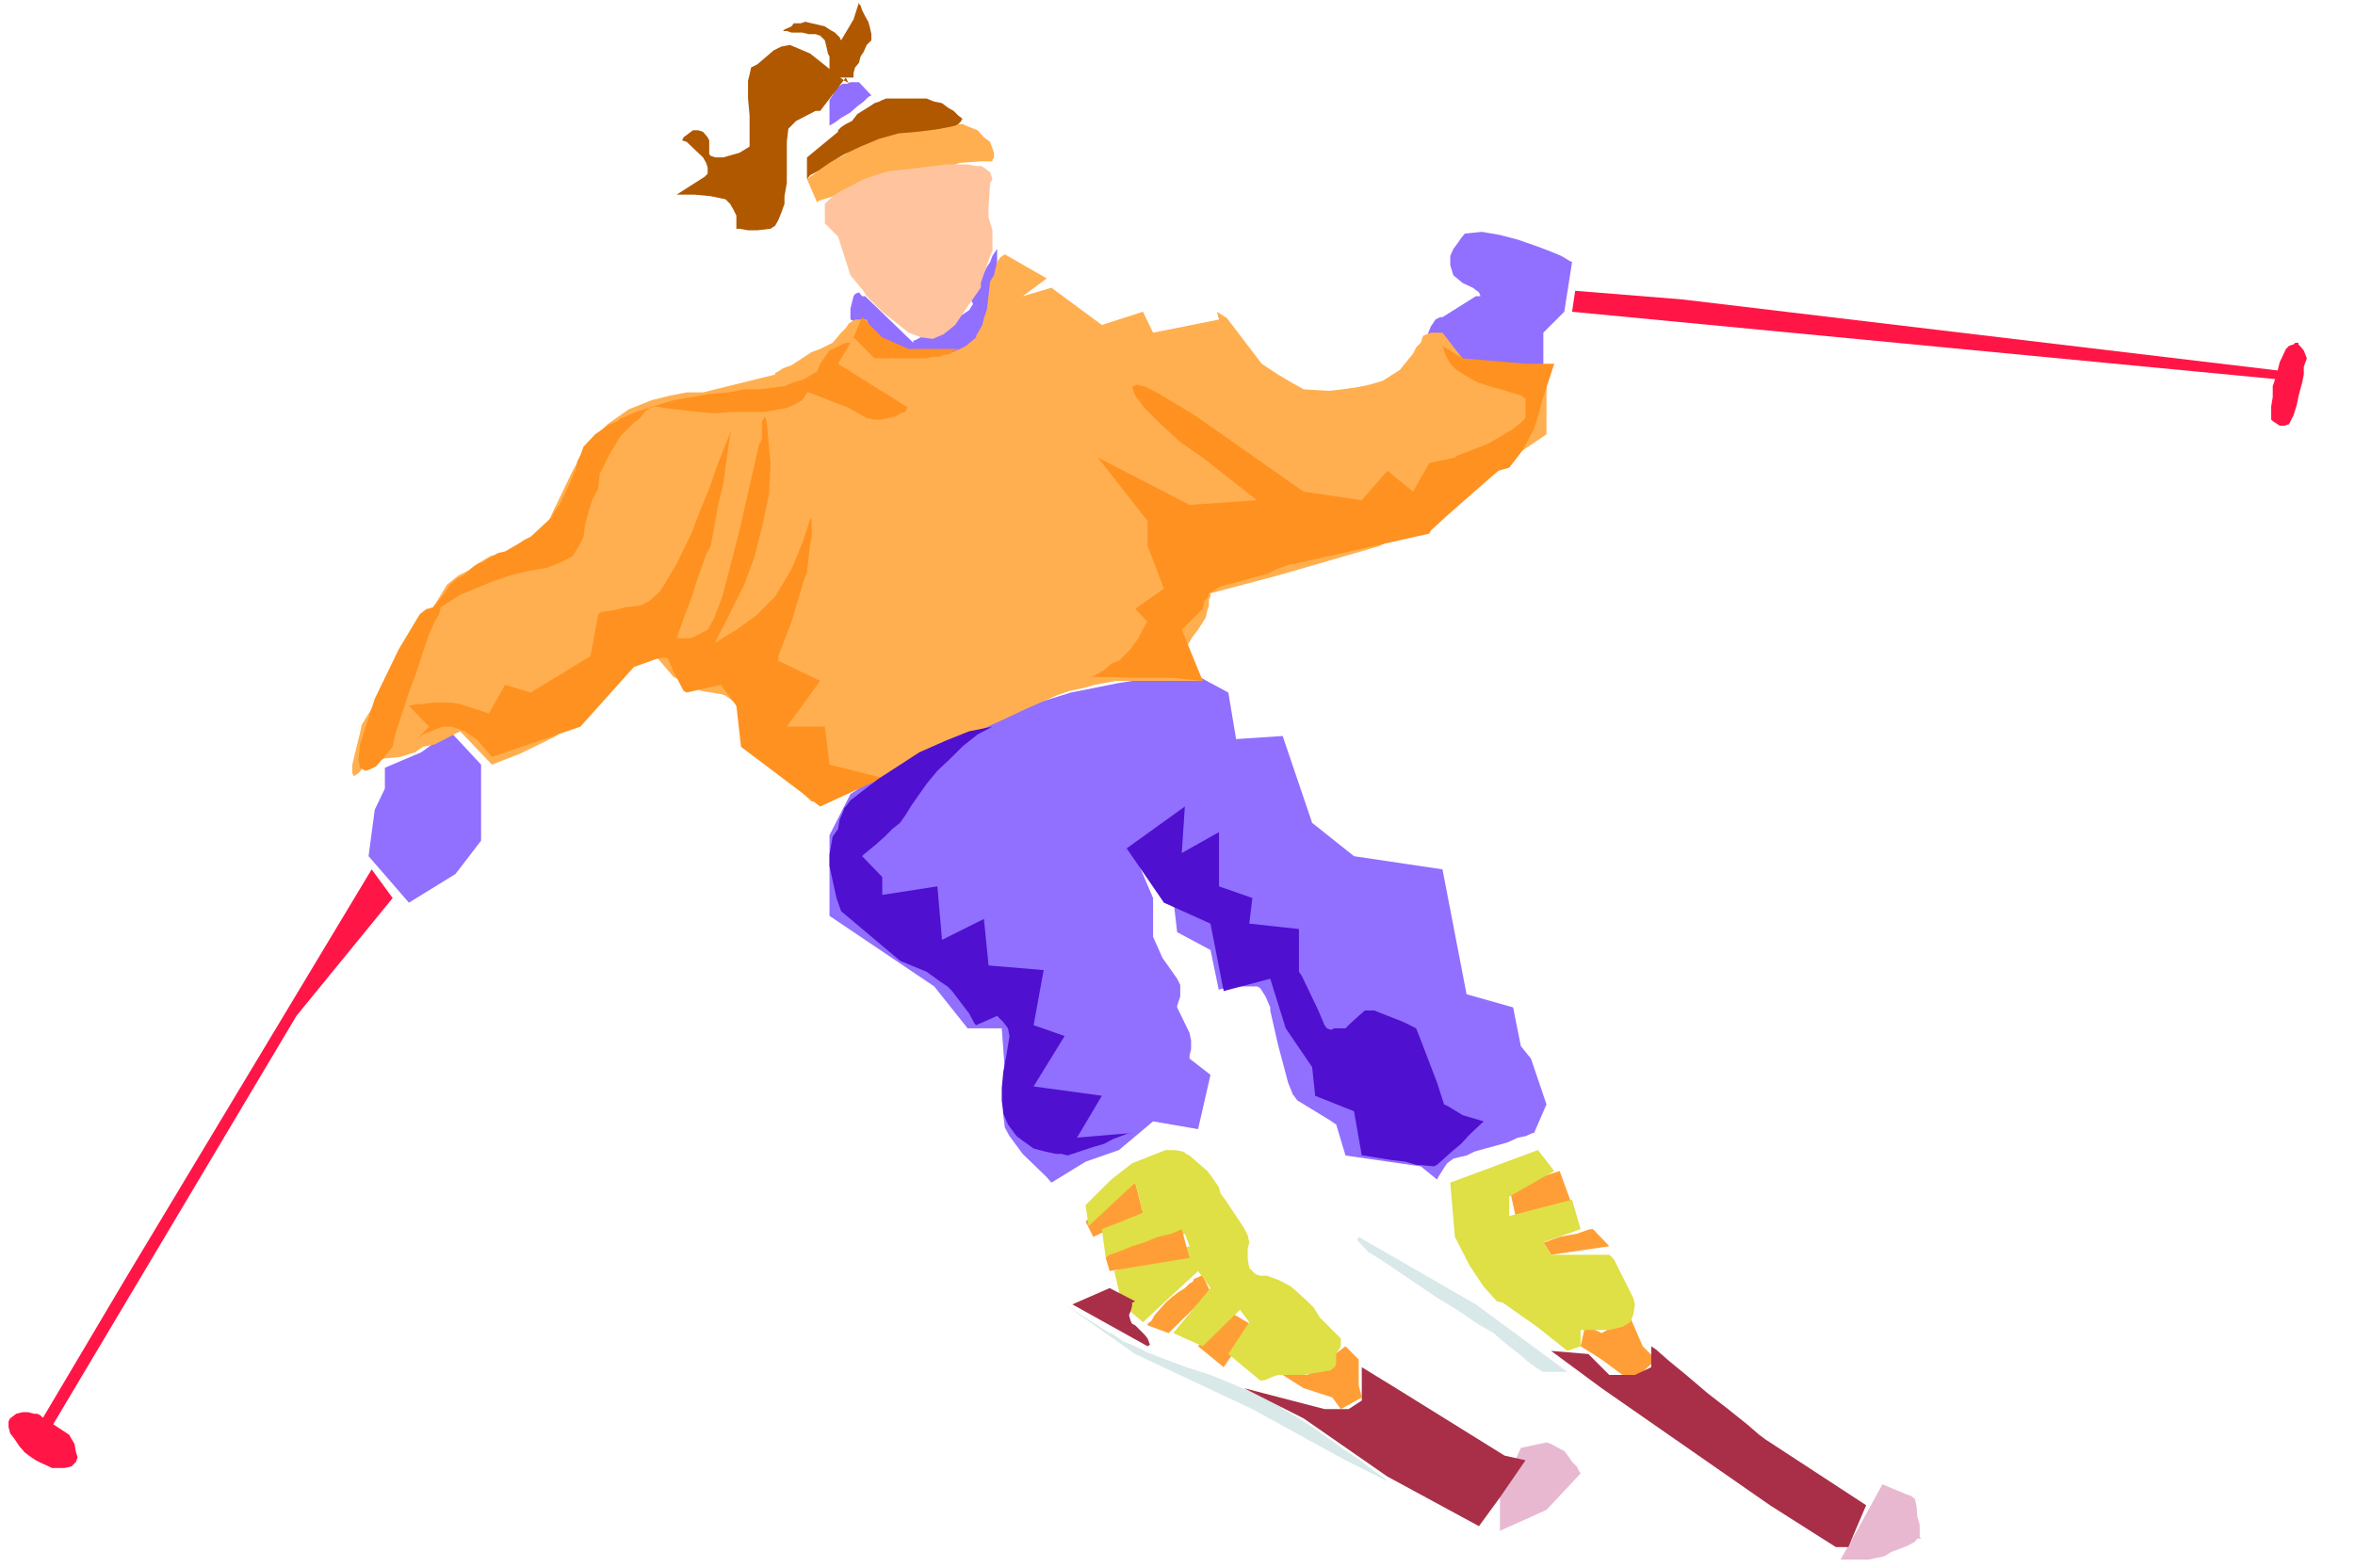 <?xml version="1.0" encoding="UTF-8" standalone="no"?>
<svg
   version="1.0"
   width="129.766mm"
   height="86.427mm"
   id="svg41"
   sodipodi:docname="Skier 75.wmf"
   xmlns:inkscape="http://www.inkscape.org/namespaces/inkscape"
   xmlns:sodipodi="http://sodipodi.sourceforge.net/DTD/sodipodi-0.dtd"
   xmlns="http://www.w3.org/2000/svg"
   xmlns:svg="http://www.w3.org/2000/svg">
  <rect width="100%" height="100%" fill="#333333" stroke="none"/>
  <sodipodi:namedview
     id="namedview41"
     pagecolor="#ffffff"
     bordercolor="#000000"
     borderopacity="0.25"
     inkscape:showpageshadow="2"
     inkscape:pageopacity="0.0"
     inkscape:pagecheckerboard="0"
     inkscape:deskcolor="#d1d1d1"
     inkscape:document-units="mm" />
  <defs
     id="defs1">
    <pattern
       id="WMFhbasepattern"
       patternUnits="userSpaceOnUse"
       width="6"
       height="6"
       x="0"
       y="0" />
  </defs>
  <path
     style="fill:#ffffff;fill-opacity:1;fill-rule:evenodd;stroke:none"
     d="M 0,326.653 H 490.455 V 0 H 0 Z"
     id="path1" />
  <path
     style="fill:#ffffff;fill-opacity:1;fill-rule:evenodd;stroke:none"
     d="m 72.074,159.934 5.979,-14.701 8.726,-17.286 10.666,-11.47 13.09,-3.716 8.726,-11.955 8.08,-12.439 10.342,-5.977 h 5.01 l 3.394,0.323 6.626,-0.323 5.979,-0.646 5.818,-2.746 3.878,-1.939 0.323,-0.646 h 0.323 l 7.11,-5.008 2.747,-4.846 -1.131,-5.977 v -5.008 l -7.595,-9.693 v -8.077 l 5.979,-8.562 -0.97,-6.139 h -7.757 l -3.555,12.439 0.97,10.985 h -0.323 l -2.101,2.1 -2.747,0.646 -1.293,-0.323 -1.616,-0.323 -4.363,-3.069 -2.262,-2.262 -5.494,-3.393 0.808,-2.423 0.323,-1.615 -0.808,-3.393 -1.939,-2.908 v -0.323 l 8.726,3.554 4.363,-5.331 0.646,-11.308 10.666,-5.977 5.979,2.585 -0.646,-5.331 6.141,-5.331 V 15.509 l 4.202,5.977 8.726,-1.615 6.141,3.231 2.586,2.746 4.363,2.746 1.778,1.615 1.293,3.069 v 1.292 l -0.323,1.615 -0.323,0.323 -0.323,0.969 -0.323,1.131 v 2.908 l 0.323,1.292 v 1.454 l -0.323,1.615 -0.808,0.646 v 1.454 2.262 l 0.808,2.746 v 0.969 0.646 -0.323 l 1.616,-0.646 h 0.97 l 3.394,-0.323 h 1.939 l 0.97,0.646 0.646,0.969 1.778,3.069 1.293,1.939 1.293,1.777 3.394,2.908 2.747,1.939 h 0.323 l 2.909,-0.485 1.454,-0.646 2.262,-0.485 h 0.97 l 1.131,-0.323 h 1.293 l 1.616,1.131 1.454,1.131 0.97,0.485 1.293,0.323 0.646,-0.323 2.747,-1.131 3.232,-0.485 h 1.778 1.616 l 1.454,0.323 0.97,0.162 2.586,2.423 2.747,3.393 0.97,1.292 1.293,2.423 4.686,2.908 2.424,1.454 5.01,1.939 2.909,0.323 h 2.747 l 3.394,-0.646 2.586,-1.131 3.07,-1.939 1.454,-0.646 0.808,-0.646 1.131,-0.969 0.97,-0.969 1.293,-1.131 0.646,-0.969 1.131,-0.646 0.646,-0.646 h 0.323 l 2.747,-3.716 0.646,-5.008 -0.646,-2.1 -0.485,-0.969 v -1.615 l 0.485,-0.646 0.323,-1.454 1.293,-2.585 0.323,-0.969 0.646,-1.131 v -0.969 l 0.646,-0.646 0.646,-0.323 1.778,-0.646 h 4.363 l 2.262,0.323 h 2.747 l 4.848,0.646 2.747,1.454 5.01,4.523 1.131,4.362 24.402,2.746 51.55,5.977 68.195,7.108 v -1.454 -1.292 l 1.131,-2.262 0.646,-0.808 0.646,-0.323 1.939,1.777 0.646,0.646 1.778,1.939 0.646,1.777 0.323,0.969 8.726,2.262 -2.747,0.969 -5.979,-0.969 -0.323,0.808 -0.323,0.646 -0.323,0.969 -1.454,1.939 -0.646,0.969 -1.293,2.746 -0.646,0.323 -0.323,0.646 -1.293,0.323 -0.323,0.323 -0.808,-0.646 -0.646,-1.939 -0.323,-0.646 v -7.108 l -102.454,-9.693 -41.854,-4.362 -0.646,2.423 -0.97,0.969 -0.97,0.323 -2.747,0.969 -0.97,0.323 -0.323,0.323 v 3.393 -0.323 h 1.293 l 0.646,0.323 1.454,2.1 0.646,2.908 v 4.362 l -0.646,5.008 v 0.323 l -26.179,19.386 -6.302,3.393 -37.491,9.693 -1.778,5.331 -2.586,5.008 -0.646,0.323 -1.778,2.423 -0.323,1.615 v 1.131 l 0.323,1.939 1.454,3.231 0.646,-0.323 2.262,-0.485 h 0.646 l 0.808,0.162 1.293,1.131 0.646,0.969 0.323,1.939 0.323,3.393 v 0.969 l -1.293,2.423 v 0.969 l 0.646,0.646 1.293,0.323 h 1.939 l 2.101,-0.323 1.616,-0.323 2.424,-0.969 1.616,-0.969 h 0.323 l 8.726,21.001 2.101,1.615 2.586,1.777 2.101,0.969 1.616,0.646 1.939,0.323 h 2.101 l 4.04,0.323 6.302,1.454 1.778,3.554 1.616,4.039 1.293,12.762 0.646,1.615 0.646,1.292 5.333,5.493 1.778,0.323 1.939,0.969 1.131,0.646 0.97,0.969 0.97,4.685 0.646,3.069 0.323,0.646 1.778,2.262 1.616,4.039 0.323,1.131 v 1.292 0.646 1.131 l -0.646,1.131 v 1.454 l -0.485,1.292 v 6.785 l 4.525,3.231 3.232,3.393 -1.616,2.585 2.747,4.523 h 2.586 l 3.394,5.17 3.555,6.139 1.778,7.754 1.293,1.292 0.323,0.646 1.131,1.615 0.323,1.292 0.323,1.454 v 1.292 0.323 l 19.392,14.701 26.826,17.447 v -0.323 l 1.616,-2.423 1.293,-0.646 h 0.646 l 2.101,0.323 1.616,1.131 0.97,0.646 0.97,0.969 0.808,1.292 v 1.777 1.292 1.615 0.808 l -16.806,5.977 -18.422,-11.47 -44.602,-28.756 -39.43,-28.11 8.08,-4.362 9.696,2.746 0.646,-7.754 -0.646,-2.585 -5.333,-0.646 -8.08,-2.1 -5.979,-1.615 -3.394,-7.108 -1.939,-1.615 -1.293,-2.1 -0.646,-1.292 -1.131,-2.908 -0.646,-4.039 -0.646,-5.816 v -1.292 l -5.979,-9.693 -8.726,0.969 -1.778,-12.924 h -6.302 l -6.626,-8.885 -2.101,6.139 8.726,19.063 0.97,8.724 2.747,7.754 -2.747,7.916 1.778,6.462 9.534,18.901 v 6.139 l 16.806,7.754 4.363,7.916 2.747,2.746 8.565,4.362 23.594,14.701 3.717,-1.615 9.211,5.331 -15.675,11.955 -60.277,-28.756 -29.734,-17.286 7.11,-4.523 6.302,1.777 -4.686,-5.977 -0.808,-4.523 h -3.555 l -1.778,-4.2 v -5.493 l -6.949,2.746 -11.312,-14.055 0.323,-4.039 0.646,-2.585 0.646,-5.654 0.323,-4.039 -0.646,-5.493 v -2.585 l -0.323,-0.969 v -0.646 l -5.494,2.585 -2.909,-3.231 -4.686,-5.493 -1.939,-1.615 -13.413,-7.754 -2.424,-1.292 -2.262,-0.646 -1.778,-0.969 -0.97,-0.969 v -0.808 -5.008 l 0.323,-7.916 v -4.039 l 0.323,-5.654 0.323,-1.131 -6.302,-3.231 -13.09,-9.855 v -9.208 l -11.312,-3.716 -6.141,-5.977 -6.302,4.362 -10.342,11.308 -11.474,4.362 h -8.565 l 1.616,6.947 v 10.339 l -10.342,12.439 -9.696,-0.969 -5.171,6.947 -63.832,103.715 5.333,8.077 -4.363,3.393 -0.646,-0.646 -0.97,-1.454 -1.616,-1.292 H 8.08 l -0.646,0.646 -4.04,5.654 -0.97,1.131 -0.97,0.323 H 0.485 l 0.323,-0.323 2.262,-4.039 0.646,-1.777 2.101,-2.585 -2.101,-2.746 -2.262,-4.362 v -0.646 l 0.323,-0.323 2.909,-0.646 h 3.394 l 1.131,-0.323 1.131,-1.292 1.131,-1.454 0.323,-0.323 41.854,-73.182 23.755,-38.449 -0.646,-4.362 2.262,-8.077 v -4.362 z"
     id="path2" />
  <path
     style="fill:#ffffff;fill-opacity:1;fill-rule:evenodd;stroke:none"
     d="m 364.892,230.531 h -0.646 l -0.97,-0.162 h -0.646 l -0.646,0.162 h -0.323 v 0.969 1.131 1.292 0.969 l 0.323,1.131 0.323,0.646 0.97,0.646 0.97,0.323 h 1.778 l 1.293,-0.323 0.97,-0.323 0.646,-0.646 0.646,-0.808 0.323,-1.615 v -0.323 l -0.323,-0.323 -0.323,-0.323 -0.97,-0.323 -0.646,-0.646 -0.97,-0.485 -0.97,-0.646 z"
     id="path3" />
  <path
     style="fill:#ff1646;fill-opacity:1;fill-rule:evenodd;stroke:none"
     d="m 14.382,298.867 -5.171,-3.393 -0.485,-0.323 -0.323,-0.323 -0.646,-0.323 H 7.11 l -1.293,-0.323 H 4.686 l -1.293,0.323 -1.293,0.969 -0.323,0.646 v 1.131 l 0.323,1.292 0.97,1.292 0.97,1.454 1.131,1.292 1.293,0.969 0.97,0.646 1.293,0.646 1.454,0.646 0.646,0.323 h 0.97 0.97 0.646 l 1.454,-0.323 0.97,-0.969 0.323,-0.969 -0.323,-0.969 -0.323,-1.777 z"
     id="path4" />
  <path
     style="fill:#ff1646;fill-opacity:1;fill-rule:evenodd;stroke:none"
     d="m 476.073,72.697 0.646,-0.646 0.97,-0.323 0.323,-0.323 h 0.646 v 0.323 l 0.323,0.323 0.808,0.969 0.646,1.615 -0.646,1.777 v 1.615 l -0.323,1.615 -0.485,1.777 -0.323,1.292 -0.323,1.615 -0.646,2.1 -0.97,1.939 -0.97,0.323 h -0.97 l -0.97,-0.646 -0.485,-0.323 -0.323,-0.323 v -0.969 -1.777 l 0.323,-1.939 v -2.262 l 0.808,-2.423 0.646,-2.585 z"
     id="path5" />
  <path
     style="fill:#ff1646;fill-opacity:1;fill-rule:evenodd;stroke:none"
     d="M 328.048,60.581 350.187,62.358 476.073,77.382 474.134,78.998 327.401,64.943 Z"
     id="path6" />
  <path
     style="fill:#916fff;fill-opacity:1;fill-rule:evenodd;stroke:none"
     d="m 100.192,159.288 -6.464,-6.947 -5.979,4.362 -7.595,3.231 v 4.362 l -2.101,4.362 -1.293,9.693 8.403,9.693 9.696,-5.977 5.333,-6.947 v -8.077 -0.323 -0.646 -0.969 -0.808 -1.292 -1.292 -1.454 z"
     id="path7" />
  <path
     style="fill:#916fff;fill-opacity:1;fill-rule:evenodd;stroke:none"
     d="m 305.424,48.626 h -0.323 l -0.808,0.969 -0.646,0.969 -0.97,1.292 -0.646,1.454 v 1.939 l 0.646,2.1 1.939,1.615 2.101,0.969 1.293,0.969 0.323,0.808 h 0.323 -0.97 -0.323 l -6.949,4.362 h -0.485 l -0.97,0.485 -0.97,1.454 -0.646,1.615 -0.323,1.292 0.646,1.777 1.293,1.292 3.07,1.777 3.394,0.323 3.555,0.323 h 3.07 l 3.394,0.323 1.939,-0.323 h 2.101 1.293 0.646 v -7.108 l 4.363,-4.362 1.616,-10.339 -0.646,-0.323 -1.616,-0.969 -2.747,-1.131 -2.586,-0.969 -3.717,-1.292 -3.717,-0.969 -3.717,-0.646 z"
     id="path8" />
  <path
     style="fill:#916fff;fill-opacity:1;fill-rule:evenodd;stroke:none"
     d="m 177.113,165.427 -4.363,8.562 v 16.801 l 21.816,14.701 6.949,8.724 h 7.11 l 0.646,8.724 0.323,2.585 -0.323,2.1 v 1.615 l -0.323,1.131 v 1.939 l 0.323,2.585 0.97,1.777 2.747,3.716 5.01,4.846 0.97,1.131 7.11,-4.362 6.949,-2.423 7.11,-5.977 9.373,1.615 2.586,-11.308 -4.363,-3.393 v -0.646 l 0.323,-1.292 v -1.777 l -0.323,-1.615 -2.586,-5.331 v -0.323 l 0.646,-1.939 v -2.423 l -0.646,-1.292 -3.07,-4.362 -1.939,-4.362 v -8.077 l -3.717,-8.724 7.918,8.724 0.808,7.108 6.949,3.716 1.778,8.562 v -0.323 l 1.293,-0.323 h 1.293 l 0.646,-0.323 h 1.454 3.232 l 0.646,0.323 1.131,1.777 0.97,2.262 v 0.646 l 1.616,7.108 2.101,7.916 0.97,2.423 0.97,1.292 6.626,4.039 1.454,0.969 1.939,6.462 15.675,2.262 3.394,2.746 0.323,-0.646 1.131,-1.777 0.646,-0.969 1.293,-0.969 1.293,-0.323 1.454,-0.323 1.616,-0.808 2.262,-0.646 2.424,-0.646 2.262,-0.646 2.101,-0.969 1.616,-0.323 1.454,-0.646 h 0.323 l 2.586,-5.977 -3.232,-9.531 -2.101,-2.585 -1.616,-8.077 -9.696,-2.746 -5.01,-26.009 -18.422,-2.746 -8.726,-6.947 -6.141,-18.094 -9.696,0.646 -1.616,-9.693 -8.08,-4.362 -6.949,1.131 -8.08,1.292 -9.696,1.939 -10.989,3.393 -11.797,4.685 -11.958,5.654 z"
     id="path9" />
  <path
     style="fill:#916fff;fill-opacity:1;fill-rule:evenodd;stroke:none"
     d="m 179.537,61.712 -0.646,-0.808 -0.808,0.323 -0.323,0.485 -0.646,2.585 v 1.939 0.323 l 2.424,1.131 4.202,4.362 1.454,0.646 3.717,1.615 4.363,0.646 0.97,0.485 h 1.939 l 2.747,-0.808 4.363,-1.939 0.646,-0.646 0.646,-1.131 0.646,-1.292 0.646,-1.292 V 66.882 l 0.323,-2.262 1.131,-2.585 0.323,-0.323 v -9.855 l -0.97,1.454 -0.485,1.292 -0.646,0.969 -2.262,4.362 -0.646,0.969 -0.485,1.454 0.485,0.969 -0.808,1.292 -2.909,1.939 -2.424,1.131 -5.979,3.231 h -0.323 v 0.485 L 180.184,61.712 Z"
     id="path10" />
  <path
     style="fill:#ff9e36;fill-opacity:1;fill-rule:evenodd;stroke:none"
     d="m 321.422,258.803 1.616,2.585 12.12,-1.777 -3.394,-3.554 h -0.646 l -0.97,0.323 -1.778,0.646 -1.939,0.323 -1.616,0.323 -1.778,0.646 -1.293,0.485 z"
     id="path11" />
  <path
     style="fill:#ff9e36;fill-opacity:1;fill-rule:evenodd;stroke:none"
     d="m 314.312,247.333 1.778,8.077 11.312,-4.362 -2.586,-7.108 z"
     id="path12" />
  <path
     style="fill:#ff9e36;fill-opacity:1;fill-rule:evenodd;stroke:none"
     d="m 249.51,280.45 6.949,-6.947 4.363,2.585 -5.979,8.724 z"
     id="path13" />
  <path
     style="fill:#ff9e36;fill-opacity:1;fill-rule:evenodd;stroke:none"
     d="m 239.006,276.088 v -0.323 l 0.808,-0.646 0.646,-1.131 0.97,-1.131 1.293,-1.454 1.454,-1.292 1.293,-0.969 1.293,-0.808 0.97,-0.969 0.646,-0.323 0.323,-0.646 0.808,-0.323 0.646,-0.323 h 0.323 l 1.616,3.393 -8.726,8.562 z"
     id="path14" />
  <path
     style="fill:#ff9e36;fill-opacity:1;fill-rule:evenodd;stroke:none"
     d="m 226.078,254.441 1.616,3.231 10.342,-5.008 -1.616,-6.3 z"
     id="path15" />
  <path
     style="fill:#d9e8e8;fill-opacity:1;fill-rule:evenodd;stroke:none"
     d="m 288.94,308.56 -0.646,-0.646 -2.101,-1.454 -2.909,-2.262 -3.394,-2.262 -3.394,-2.423 -3.232,-2.262 -2.747,-1.777 -1.616,-0.969 -1.131,-0.646 -0.97,-0.646 -0.97,-0.808 -1.293,-0.646 -2.101,-0.969 -2.262,-0.969 -3.717,-1.615 -4.363,-1.777 -5.01,-1.615 -4.363,-1.615 -3.717,-1.454 -2.586,-1.292 -2.424,-0.969 -1.616,-1.131 -0.97,-0.646 h -0.323 l -9.373,-5.977 14.706,10.339 24.402,11.47 19.392,10.662 z"
     id="path16" />
  <path
     style="fill:#ff9e36;fill-opacity:1;fill-rule:evenodd;stroke:none"
     d="m 267.125,286.428 h 5.171 l 7.918,-5.977 2.747,2.746 v 5.331 l 0.646,2.585 -4.363,2.423 -1.778,-2.423 -5.979,-1.939 z"
     id="path17" />
  <path
     style="fill:#ff9e36;fill-opacity:1;fill-rule:evenodd;stroke:none"
     d="m 329.179,280.45 0.97,-4.362 3.394,1.615 5.979,-3.231 2.586,5.977 2.747,2.746 -3.394,3.231 h -3.555 l -4.363,-3.231 z"
     id="path18" />
  <path
     style="fill:#dfdf46;fill-opacity:1;fill-rule:evenodd;stroke:none"
     d="m 320.291,239.578 -18.261,6.785 0.97,11.308 3.07,5.977 2.909,4.362 2.747,3.069 1.293,0.323 7.11,5.008 6.302,5.008 2.747,-0.969 v -3.393 h 0.97 0.97 1.939 1.131 0.97 l 2.747,-0.646 1.616,-0.969 0.646,-1.615 0.323,-2.1 -0.323,-1.292 -0.646,-1.292 -3.394,-6.785 -0.97,-0.969 h -12.12 l -1.616,-2.585 7.757,-2.746 -1.778,-6.139 -13.09,3.393 v -4.039 l 9.373,-5.331 z"
     id="path19" />
  <path
     style="fill:#dfdf46;fill-opacity:1;fill-rule:evenodd;stroke:none"
     d="m 226.078,251.048 0.646,4.362 9.696,-9.047 1.616,6.3 -8.565,3.393 0.808,5.977 16.483,-5.008 0.97,2.585 -15.675,5.17 1.616,6.947 4.363,3.716 11.474,-10.662 2.586,3.554 -7.757,9.37 6.141,2.746 7.757,-7.593 1.939,2.585 -4.363,6.624 6.626,5.493 h 0.808 l 1.939,-0.808 0.97,-0.323 h 5.333 l 5.656,-0.969 0.323,-0.323 0.485,-0.323 0.323,-0.646 v -0.969 -1.131 l 0.97,-1.615 v -0.969 -0.646 l -4.363,-4.362 -1.293,-2.1 -0.646,-0.646 -0.646,-0.646 -3.394,-3.069 -2.424,-1.292 -2.586,-0.969 h -1.454 l -0.97,-0.323 -0.646,-0.646 -0.646,-0.646 -0.323,-1.777 v -0.969 -1.292 l 0.323,-1.292 -0.323,-1.454 -0.808,-1.615 -3.878,-5.816 -0.97,-1.292 -0.323,-1.292 -1.454,-2.1 -0.97,-1.292 -3.717,-3.231 -0.646,-0.323 -0.646,-0.485 -1.616,-0.323 h -2.101 l -2.909,1.131 -4.04,1.615 -4.363,3.393 z"
     id="path20" />
  <path
     style="fill:#d9e8e8;fill-opacity:1;fill-rule:evenodd;stroke:none"
     d="m 282.961,257.672 24.402,14.055 19.069,14.055 h -5.01 l -0.646,-0.323 -0.97,-0.646 -1.778,-1.292 -1.616,-1.454 -2.101,-1.615 -1.616,-1.292 -1.616,-1.454 -1.131,-0.646 -2.262,-1.292 -3.717,-2.585 -5.01,-3.069 -5.01,-3.393 -5.01,-3.393 -4.04,-2.585 -2.262,-2.423 z"
     id="path21" />
  <path
     style="fill:#e8b8d1;fill-opacity:1;fill-rule:evenodd;stroke:none"
     d="m 397.051,311.306 -5.01,-2.1 -5.333,9.693 -3.394,5.977 h 0.323 0.808 0.808 0.808 1.293 0.97 0.97 l 1.454,-0.323 1.616,-0.323 1.616,-0.969 1.778,-0.646 1.616,-0.646 1.454,-0.808 0.485,-0.646 h 0.808 l -0.323,-0.323 v -1.292 -1.292 l -0.485,-1.615 -0.162,-2.1 -0.323,-1.615 -0.808,-0.646 z"
     id="path22" />
  <path
     style="fill:#e8b8d1;fill-opacity:1;fill-rule:evenodd;stroke:none"
     d="m 322.068,300.482 -5.333,1.131 -4.363,9.693 v 7.593 l 9.696,-4.362 7.11,-7.593 -0.323,-0.485 -0.485,-0.969 -0.97,-0.969 -0.646,-0.969 -0.97,-1.292 -1.293,-0.646 -1.454,-0.808 z"
     id="path23" />
  <path
     style="fill:#a82f47;fill-opacity:1;fill-rule:evenodd;stroke:none"
     d="m 343.884,280.45 v 4.362 l -3.394,1.615 h -5.333 l -4.363,-4.362 -7.757,-0.646 10.504,7.754 35.067,24.394 13.736,8.724 h 2.586 l 3.717,-8.724 -21.008,-13.732 -1.293,-0.969 -2.424,-2.1 -4.04,-3.231 -4.363,-3.393 -4.363,-3.716 -3.555,-2.908 -2.747,-2.423 z"
     id="path24" />
  <path
     style="fill:#a82f47;fill-opacity:1;fill-rule:evenodd;stroke:none"
     d="m 239.006,280.45 -15.675,-8.724 7.757,-3.393 5.333,2.746 -0.646,0.323 v 0.646 l -0.323,1.131 -0.323,0.808 0.323,1.131 0.323,0.646 0.646,0.323 0.646,0.646 0.646,0.646 0.646,0.646 0.646,0.808 0.485,1.292 z"
     id="path25" />
  <path
     style="fill:#a82f47;fill-opacity:1;fill-rule:evenodd;stroke:none"
     d="m 283.608,284.812 v 6.947 l -2.747,1.777 h -5.01 l -16.806,-4.362 12.443,6.3 17.453,12.116 19.069,10.339 4.363,-5.977 5.333,-7.754 -4.363,-0.969 -22.624,-14.055 z"
     id="path26" />
  <path
     style="fill:#ffaf4f;fill-opacity:1;fill-rule:evenodd;stroke:none"
     d="m 171.781,34.572 -3.717,2.746 2.101,4.846 0.323,-0.323 4.04,-1.292 0.323,-0.323 2.909,-1.615 2.101,-0.808 0.97,-0.323 1.293,-0.162 1.616,-0.485 1.778,-0.646 1.616,-0.323 1.778,-0.323 9.05,-0.969 1.939,-0.646 4.363,-0.323 h 2.424 v -0.323 l 0.323,-0.485 v -0.969 l -0.808,-2.262 -1.293,-0.969 -1.293,-1.454 -2.424,-0.969 -0.646,-0.323 h -4.04 l -0.97,0.323 -0.97,0.323 -3.717,0.323 -6.302,0.969 -3.07,1.131 -1.939,0.969 -1.454,0.969 -2.586,1.615 -3.717,1.777 z"
     id="path27" />
  <path
     style="fill:#916fff;fill-opacity:1;fill-rule:evenodd;stroke:none"
     d="M 181.477,19.871 178.891,17.124 h -0.323 -0.808 -0.646 l -0.646,0.323 h -0.97 l -0.97,0.646 -0.646,0.808 -0.485,0.969 -0.646,0.969 v 0.969 1.131 1.131 0.808 0.969 0.323 0.323 -0.323 l 1.131,-0.646 1.293,-0.969 1.939,-1.131 1.454,-1.292 1.293,-0.969 0.97,-0.969 z"
     id="path28" />
  <path
     style="fill:#af5800;fill-opacity:1;fill-rule:evenodd;stroke:none"
     d="m 172.75,11.793 -0.323,-0.646 -0.323,-1.454 -0.323,-1.292 -0.97,-0.969 -0.97,-0.323 h -1.454 l -1.293,-0.323 h -0.97 -1.293 l -0.97,-0.323 h -0.808 l 0.323,-0.323 1.454,-0.646 0.485,-0.646 h 1.454 l 0.97,-0.323 1.293,0.323 1.454,0.323 1.293,0.323 0.97,0.646 1.131,0.646 0.97,0.969 0.323,0.646 2.586,-4.362 1.131,-3.554 v 0.323 l 0.323,0.323 0.323,0.969 0.646,1.292 0.646,1.131 0.323,1.131 0.323,1.454 v 1.292 l -0.97,0.969 -0.646,1.454 -0.646,0.969 -0.323,1.292 -0.808,0.969 -0.323,1.131 v 0.646 0.323 h -4.363 l -0.323,-0.646 -0.323,-1.131 v -1.292 z"
     id="path29" />
  <path
     style="fill:#af5800;fill-opacity:1;fill-rule:evenodd;stroke:none"
     d="m 170.811,23.102 h -0.97 l -4.04,2.1 -1.616,1.615 -0.323,2.746 v 8.239 0.323 l -0.485,2.746 v 1.615 l -0.646,1.777 -0.646,1.615 -0.646,1.131 -0.97,0.646 -2.747,0.323 h -1.939 l -1.778,-0.323 h -0.646 v -2.746 l -0.646,-1.292 -0.646,-1.131 -0.97,-0.969 -3.07,-0.646 -3.394,-0.323 h -3.717 l 5.818,-3.716 0.646,-0.646 v -1.292 l -0.323,-0.969 -0.646,-1.131 -3.394,-3.231 -0.97,-0.323 0.323,-0.646 1.939,-1.454 h 1.131 l 0.97,0.323 0.97,1.131 0.323,0.646 v 2.908 l 0.323,0.323 0.97,0.323 h 1.616 l 3.394,-0.969 2.101,-1.292 v -1.939 -4.523 l -0.323,-3.554 v -3.716 l 0.323,-1.292 0.323,-1.454 1.293,-0.646 3.394,-2.908 1.616,-0.808 1.778,-0.323 1.939,0.808 2.262,0.969 7.11,5.654 0.646,0.323 0.323,0.323 -0.646,-1.292 z"
     id="path30" />
  <path
     style="fill:#af5800;fill-opacity:1;fill-rule:evenodd;stroke:none"
     d="m 200.545,24.879 -0.323,-0.323 -0.646,-0.485 -0.97,-0.969 -1.131,-0.646 -1.293,-0.969 -1.616,-0.323 -1.616,-0.646 h -2.101 -1.939 -1.454 -0.97 -0.97 -0.97 l -0.808,0.323 -0.646,0.323 -0.97,0.323 -0.97,0.646 -1.293,0.808 -1.293,0.808 -1.131,1.454 -1.293,0.646 -0.97,0.646 -0.646,0.646 v 0.323 l -6.464,5.331 v 0.808 0.969 0.646 0.646 0.646 0.808 l 0.646,-0.808 1.778,-0.969 2.262,-1.615 3.07,-1.777 3.394,-1.615 3.878,-1.615 4.04,-1.131 3.717,-0.323 2.747,-0.323 2.262,-0.323 1.616,-0.323 1.454,-0.323 0.646,-0.323 0.646,-0.646 v -0.323 z"
     id="path31" />
  <path
     style="fill:#ffaf4f;fill-opacity:1;fill-rule:evenodd;stroke:none"
     d="m 74.659,161.065 0.97,-1.131 1.131,-0.646 3.394,-1.292 3.232,-0.323 3.07,-0.969 1.616,-1.131 2.424,-0.485 5.333,-2.746 6.626,6.947 0.808,-0.323 5.01,-1.939 7.595,-3.716 4.04,-3.716 6.302,-6.624 5.494,-6.3 1.616,-2.1 0.97,-0.646 5.979,7.108 1.778,0.808 1.293,0.808 2.747,1.292 4.04,0.646 0.97,0.323 1.939,1.454 0.97,1.939 0.97,2.262 0.485,1.131 0.646,2.262 0.97,2.262 0.97,1.454 2.424,1.615 1.293,0.646 1.293,1.131 5.01,5.008 0.97,0.969 0.808,-0.323 1.616,-0.323 5.01,-1.615 6.141,-2.1 4.848,-2.746 2.747,-1.292 7.272,-3.554 12.12,-5.493 3.394,-1.615 6.949,-3.069 2.747,-0.969 3.07,-0.646 2.262,-0.646 4.363,-0.808 h 18.099 l -2.747,-5.17 -0.323,-0.485 v -1.939 l 0.97,-1.615 1.131,-1.454 1.616,-2.585 0.323,-1.454 0.323,-0.969 v -1.292 l 0.323,-0.646 v -0.646 l 14.059,-3.716 21.17,-6.139 5.01,-2.585 13.09,-9.37 16.645,-11.308 V 76.413 h -8.726 l -7.918,-0.646 -5.01,-6.462 h -0.808 -1.616 l -1.616,0.646 -0.485,1.454 -0.97,0.969 -0.646,1.292 -2.747,3.393 -3.555,2.262 -2.747,0.808 -2.262,0.485 -3.394,0.485 -2.747,0.323 -5.333,-0.323 -2.586,-1.454 -2.747,-1.615 -3.394,-2.262 -7.272,-9.531 -1.293,-0.808 -0.646,-0.485 v 0.485 l 0.323,1.131 -13.736,2.746 -2.101,-4.362 -8.565,2.746 -10.504,-7.754 -5.979,1.777 5.01,-3.716 -8.726,-5.008 -0.97,0.646 -0.646,0.969 -0.323,1.292 -0.323,1.454 -0.808,1.292 -0.646,5.654 -0.323,1.131 -0.323,0.808 -0.323,1.454 -1.293,2.262 v 0.323 l -2.101,1.777 -1.939,0.969 -1.939,0.646 h -3.07 l -3.394,0.323 h -1.293 l -3.717,0.646 -2.101,-1.615 -0.97,-1.292 -1.293,-2.746 -0.97,-2.423 h -0.646 -1.778 l -1.293,0.808 -0.646,0.969 -0.97,0.969 -1.778,2.1 -2.586,1.292 -1.778,0.646 -4.202,2.746 -1.778,0.646 -0.97,0.646 -0.646,0.323 v 0.323 l -15.029,3.716 h -3.394 l -3.394,0.646 -3.878,0.969 -4.848,1.939 -4.363,3.069 -4.04,4.039 -3.232,5.654 -5.656,11.793 -0.323,1.939 -0.808,0.969 -0.323,0.969 h -0.97 l -6.626,1.454 -0.97,0.323 -1.454,0.323 -3.232,1.939 -1.454,1.131 -1.939,0.969 -2.424,1.939 -17.776,29.241 -0.323,1.615 -0.485,1.939 -1.131,4.685 v 1.777 l 0.323,0.646 z"
     id="path32" />
  <path
     style="fill:#ffc49e;fill-opacity:1;fill-rule:evenodd;stroke:none"
     d="m 171.781,44.265 v 2.262 l 2.747,2.746 2.586,8.077 2.424,2.908 0.97,1.454 3.232,3.231 3.07,2.423 2.424,1.939 2.586,0.969 2.424,0.323 2.262,-0.969 2.424,-1.939 2.262,-3.393 3.07,-4.362 v -0.969 l 0.323,-0.969 1.293,-3.716 0.323,-0.969 0.485,-1.131 v -0.323 -0.969 -2.908 l -0.808,-2.746 v -0.323 -1.615 l 0.323,-5.17 0.485,-0.808 -0.485,-1.454 -1.293,-0.969 -0.646,-0.323 h -0.97 l -1.778,-0.323 h -4.525 l -7.757,0.969 -3.394,0.323 -1.616,0.323 -4.363,1.454 -2.424,1.292 -2.586,1.292 -1.778,1.292 -1.293,1.292 z"
     id="path33" />
  <path
     style="fill:#ff9120;fill-opacity:1;fill-rule:evenodd;stroke:none"
     d="m 86.779,153.957 1.293,-0.969 4.04,-1.615 h 1.939 l 2.747,0.969 2.747,1.939 2.909,3.393 18.422,-6.3 11.15,-12.439 4.525,-1.615 1.454,-0.323 h 0.97 l 0.323,0.646 0.97,2.262 2.101,4.039 0.646,0.323 7.11,-1.615 3.232,4.362 0.97,8.562 16.483,12.439 12.928,-5.977 -10.989,-2.746 -0.97,-7.916 h -7.918 l 6.949,-9.531 -8.726,-4.2 v -0.969 l 2.747,-7.108 2.586,-8.724 0.646,-1.615 0.646,-5.816 0.323,-1.615 v -3.554 -0.485 l -0.323,0.485 -1.616,4.846 -2.262,5.493 -3.394,5.654 -4.04,4.039 -4.04,2.908 -2.909,1.777 -1.454,0.969 0.323,-0.969 1.293,-2.423 4.363,-8.724 2.101,-5.654 1.616,-6.3 1.454,-6.785 0.323,-6.624 -0.808,-8.724 -0.323,-0.969 -0.646,0.969 v 1.615 2.1 l -0.646,1.292 -4.04,17.77 -3.555,13.732 -1.778,4.685 -1.293,2.262 -2.747,1.454 -0.97,0.323 h -0.97 -1.778 l 1.778,-5.008 1.293,-3.393 0.97,-3.069 2.101,-5.977 0.97,-1.777 1.616,-8.885 0.97,-4.039 1.454,-10.339 0.323,-1.131 -3.07,7.754 -1.616,4.685 -1.939,4.685 -1.778,4.685 -3.07,6.3 -2.586,4.362 -0.97,1.454 -2.101,1.939 -1.939,0.969 -3.07,0.323 -2.586,0.646 -2.424,0.323 -0.646,0.485 -1.616,8.724 -12.443,7.593 -5.333,-1.615 -3.394,5.977 -1.939,-0.646 -4.04,-1.292 -1.454,-0.323 h -4.202 l -2.424,0.323 h -0.97 l -1.616,0.323 4.202,4.362 z"
     id="path34" />
  <path
     style="fill:#ff9120;fill-opacity:1;fill-rule:evenodd;stroke:none"
     d="m 250.48,141.841 -3.394,-0.323 -2.909,-0.323 h -7.757 l -3.717,-0.162 h -6.302 l -0.323,0.162 0.323,-0.162 h 0.97 l 2.586,-1.454 1.454,-1.292 1.616,-0.646 2.424,-2.423 1.616,-2.262 1.616,-3.069 0.323,-0.323 -2.586,-2.746 5.979,-4.2 -3.394,-8.885 v -5.17 l -10.342,-13.247 19.069,9.855 14.059,-0.969 -11.312,-8.885 -4.686,-3.231 -4.04,-3.716 -3.394,-3.393 -1.939,-2.585 -0.646,-1.777 0.97,-0.485 1.939,0.485 2.747,1.454 7.272,4.362 22.786,15.993 12.12,1.777 5.333,-6.139 5.333,4.362 3.394,-5.977 5.333,-1.131 0.323,-0.323 6.626,-2.585 5.171,-3.069 1.616,-1.292 0.97,-0.969 v -1.292 -1.131 -0.969 -0.646 l -0.97,-0.646 -3.07,-0.969 -2.909,-0.808 -3.07,-0.969 -2.262,-1.292 -2.101,-1.292 -1.293,-1.292 -0.97,-1.777 -0.646,-1.939 4.202,2.585 13.09,1.131 h 5.979 l -2.586,7.916 -0.323,1.292 -1.293,4.362 -2.424,4.523 -2.747,3.554 -2.262,0.646 -2.424,2.1 -2.586,2.262 -5.333,4.685 -3.717,3.393 -0.323,0.646 -28.118,6.3 h -0.646 l -3.07,1.131 -1.939,0.969 -4.848,1.292 -4.848,1.292 -2.424,1.454 -0.323,0.969 -0.646,0.646 -0.323,1.615 -4.363,4.362 z"
     id="path35" />
  <path
     style="fill:#ff9120;fill-opacity:1;fill-rule:evenodd;stroke:none"
     d="m 81.77,155.572 -3.394,4.039 -1.293,0.646 -0.97,0.323 -1.131,-0.646 -0.323,-1.615 0.323,-3.231 1.454,-4.523 1.616,-5.008 5.01,-10.339 4.363,-7.27 1.454,-1.131 h 0.323 l 0.97,-0.323 1.939,-2.262 1.616,-2.423 1.454,-1.292 1.293,-0.646 1.939,-1.615 1.131,-0.808 0.97,-0.323 0.97,-0.646 2.262,-1.292 1.454,-0.323 3.07,-1.777 0.97,-0.646 1.293,-0.646 4.363,-4.039 0.646,-1.292 0.97,-1.292 1.778,-3.716 1.616,-3.716 0.323,-1.615 0.646,-1.292 0.646,-1.777 2.424,-2.585 1.616,-1.131 1.454,-0.969 1.616,-0.646 0.646,-0.646 h 0.323 l 2.101,-0.969 2.262,-0.808 6.302,-1.939 7.434,-1.292 4.04,-0.323 3.232,-0.646 h 3.07 l 5.333,-0.646 1.939,-0.808 2.101,-0.646 2.747,-1.615 0.646,-1.615 1.939,-2.746 3.394,-1.615 h 0.97 l -2.586,4.362 14.706,9.208 h -0.323 l -0.323,0.808 -1.131,0.323 -0.97,0.646 -3.07,0.646 h -1.293 l -1.616,-0.323 -3.717,-2.1 -7.434,-2.908 -0.97,-0.323 h -0.323 l -0.97,1.615 -1.778,0.969 -1.454,0.646 -4.525,0.808 h -6.949 l -3.394,0.323 -3.555,-0.323 -7.11,-0.808 -1.778,-0.323 -1.293,0.323 -0.97,0.808 -0.97,1.292 -1.293,0.969 -2.747,2.746 -2.262,3.716 -2.101,4.2 -0.323,3.069 -1.293,2.423 -1.454,5.008 -0.323,2.585 -0.97,1.939 -1.293,2.1 -2.424,1.292 -2.909,1.131 -3.717,0.646 -4.04,0.969 -3.717,1.292 -6.626,2.746 -4.04,2.585 -0.323,1.454 -0.97,1.615 -1.131,2.585 -1.293,3.716 -1.293,4.039 -1.616,4.362 -2.747,8.401 z"
     id="path36" />
  <path
     style="fill:#ff9120;fill-opacity:1;fill-rule:evenodd;stroke:none"
     d="m 179.537,66.074 4.202,4.2 5.494,2.423 h 10.342 l -0.323,0.323 h -0.646 l -0.646,0.646 -1.454,0.323 -0.97,0.323 h -1.293 l -1.293,0.323 h -2.101 -1.616 -2.101 -1.293 -1.616 -1.131 -0.485 -0.485 l -4.363,-4.362 z"
     id="path37" />
  <path
     style="fill:#4f10cf;fill-opacity:1;fill-rule:evenodd;stroke:none"
     d="m 176.144,168.012 -0.323,0.323 -0.323,0.969 -0.646,1.454 -0.323,1.939 -1.131,1.615 -0.646,3.716 v 2.423 l 1.454,6.624 0.97,2.746 12.282,10.339 5.494,2.262 2.909,2.1 1.454,0.969 0.97,0.969 3.555,4.685 1.131,2.1 0.323,0.323 4.363,-1.939 1.293,1.292 0.97,1.292 0.323,1.615 -0.646,4.039 -0.323,1.615 -0.323,1.777 -0.323,3.393 v 2.585 l 0.323,2.746 0.97,2.262 1.778,2.423 1.293,0.969 2.262,1.615 2.424,0.646 2.262,0.485 h 1.131 l 1.293,0.323 3.394,-1.131 1.939,-0.646 2.262,-0.646 1.778,-0.969 3.394,-1.292 h 0.646 l -11.474,0.969 5.171,-8.724 -14.221,-1.939 6.464,-10.501 -6.464,-2.262 2.101,-11.47 -11.474,-0.969 -0.97,-9.693 -8.726,4.362 -0.97,-11.147 -11.474,1.777 v -3.716 l -4.202,-4.362 0.323,-0.323 2.747,-2.262 1.616,-1.454 1.616,-1.615 1.616,-1.292 1.131,-1.615 1.293,-2.1 3.07,-4.362 2.262,-2.746 2.747,-2.585 2.586,-2.585 3.07,-2.423 3.07,-1.615 -4.848,0.969 -4.848,1.939 -5.494,2.423 -8.726,5.654 -5.656,4.362 z"
     id="path38" />
  <path
     style="fill:#4f10cf;fill-opacity:1;fill-rule:evenodd;stroke:none"
     d="m 234.643,176.735 7.757,11.308 9.696,4.362 2.747,14.055 9.696,-2.585 3.232,10.339 5.494,8.077 0.646,5.977 8.08,3.231 1.616,9.208 h 0.323 l 5.979,0.969 2.747,0.323 2.262,0.646 3.717,0.323 0.646,-0.323 1.454,-1.292 1.616,-1.454 1.939,-1.615 1.778,-1.939 2.909,-2.746 -4.363,-1.292 -2.909,-1.777 -0.97,-0.485 -1.454,-4.523 -3.717,-9.693 -0.646,-1.615 -2.586,-1.292 -6.141,-2.423 h -1.939 l -1.293,1.131 -1.778,1.615 -0.97,0.969 h -2.262 l -0.808,0.323 -0.808,-0.323 -0.485,-0.646 -1.293,-3.069 -3.394,-7.108 -0.646,-0.969 v -8.885 l -10.342,-1.131 0.646,-5.331 -6.949,-2.423 v -11.308 l -7.757,4.362 0.646,-9.693 z"
     id="path39" />
  <path
     style="fill:#ff9e36;fill-opacity:1;fill-rule:evenodd;stroke:none"
     d="m 230.28,262.034 0.808,2.746 16.645,-2.746 -1.616,-5.977 -0.646,0.323 -1.616,0.646 -2.747,0.646 -2.747,1.131 -2.586,0.808 -2.747,1.131 -1.939,0.646 z"
     id="path40" />
  <path
     style="fill:#ff1646;fill-opacity:1;fill-rule:evenodd;stroke:none"
     d="M 77.406,181.097 26.502,265.749 7.434,297.898 9.211,299.836 61.731,211.63 81.77,187.075 Z"
     id="path41" />
</svg>
